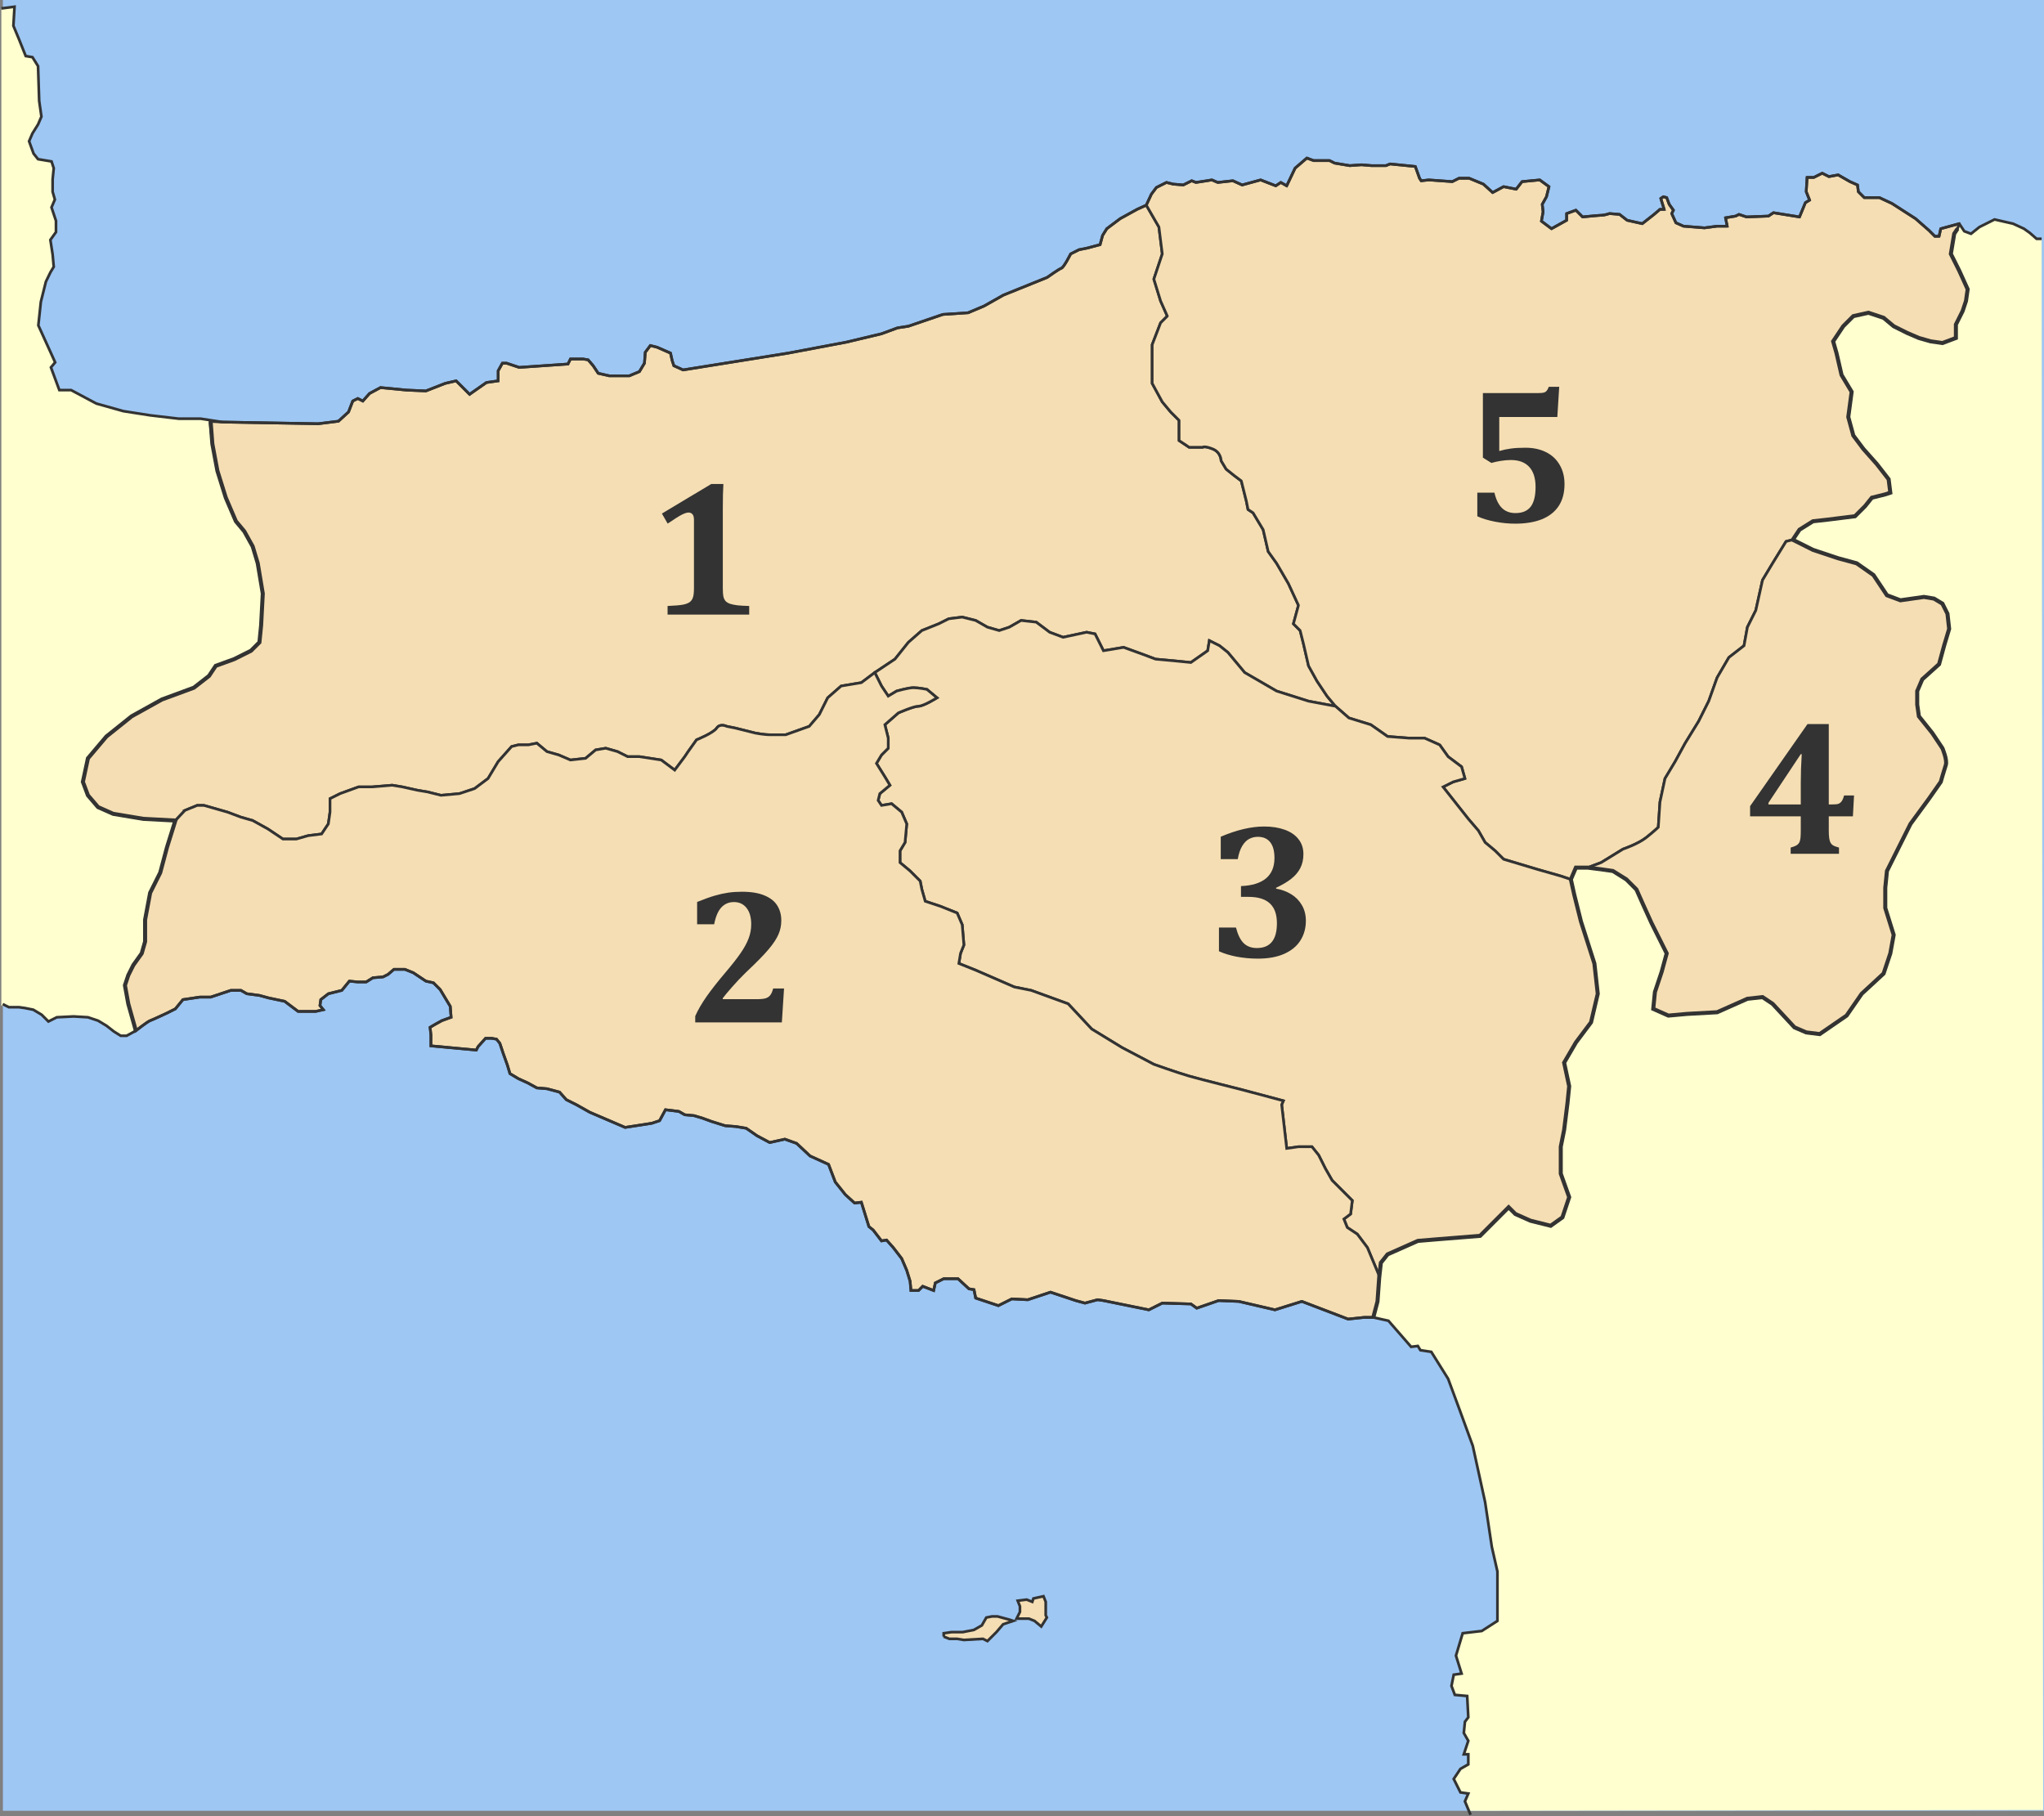 <?xml version="1.0" encoding="UTF-8" standalone="no"?>
<!-- Created with Inkscape (http://www.inkscape.org/) -->

<svg
   xmlns:dc="http://purl.org/dc/elements/1.1/"
   xmlns:cc="http://creativecommons.org/ns#"
   xmlns:rdf="http://www.w3.org/1999/02/22-rdf-syntax-ns#"
   xmlns:svg="http://www.w3.org/2000/svg"
   xmlns="http://www.w3.org/2000/svg"
   xmlns:sodipodi="http://sodipodi.sourceforge.net/DTD/sodipodi-0.dtd"
   xmlns:inkscape="http://www.inkscape.org/namespaces/inkscape"
   version="1.1"
   width="1519.638"
   height="1350.172"
   id="svg2"
   xml:space="preserve"
   inkscape:version="0.47 r22583"
   sodipodi:docname="2010 Dimi Rethymnis numbered.svg"><rect width="100%" height="100%" fill="#808080" stroke="none"/><sodipodi:namedview
     pagecolor="#ffffff"
     bordercolor="#666666"
     borderopacity="1"
     objecttolerance="10"
     gridtolerance="10"
     guidetolerance="10"
     inkscape:pageopacity="0"
     inkscape:pageshadow="2"
     inkscape:window-width="1301"
     inkscape:window-height="755"
     id="namedview27"
     showgrid="false"
     inkscape:zoom="0.98877577"
     inkscape:cx="759.81891"
     inkscape:cy="675.08612"
     inkscape:window-x="0"
     inkscape:window-y="0"
     inkscape:window-maximized="0"
     inkscape:current-layer="svg2" /><defs
     id="defs6"><inkscape:perspective
       sodipodi:type="inkscape:persp3d"
       inkscape:vp_x="0 : 675.08612 : 1"
       inkscape:vp_y="0 : 1000 : 0"
       inkscape:vp_z="1519.6378 : 675.08612 : 1"
       inkscape:persp3d-origin="759.81891 : 450.05741 : 1"
       id="perspective31" /></defs><g
     transform="matrix(1.25,0,0,-1.25,-0.875,1351.885)"
     id="g12"><rect
       width="1213.985"
       height="1076.935"
       x="2.425"
       y="-1081.508"
       transform="scale(1,-1)"
       id="rect3761"
       style="fill:#9ec7f3;fill-opacity:1;stroke:none" /><path
       d="m 9.334,1077.504 c 0,0 -0.667,-11.334 -0.667,-11.334 0,0 3.333,-8 3.333,-8 0,0 4,-10 4,-10 0,0 4,-0.666 4,-0.666 0,0 3.333,-5.333 3.333,-5.333 0,0 0.666,-20.666 0.666,-20.666 0,0 1.333,-9.334 1.333,-9.334 0,0 -2,-4.667 -2,-4.667 0,0 -3.333,-5.333 -3.333,-5.333 0,0 -2,-4.666 -2,-4.666 0,0 2.667,-7.333 2.667,-7.333 0,0 2.667,-3.333 2.667,-3.333 0,0 8,-1.333 8,-1.333 0,0 1.333,-4 1.333,-4 0,0 -0.667,-6.667 -0.667,-6.667 0,0 0,-7.333 0,-7.333 0,0 1.333,-4.667 1.333,-4.667 0,0 -2,-4.667 -2,-4.667 0,0 2.667,-8 2.667,-8 0,0 0,-6.667 0,-6.667 0,0 -3.333,-4.667 -3.333,-4.667 0,0 1.333,-8.666 1.333,-8.666 0,0 0.667,-7.333 0.667,-7.333 0,0 -2,-3.333 -2,-3.333 0,0 -2.667,-5.5 -2.667,-5.5 0,0 -3,-12 -3,-12 0,0 -1.5,-14 -1.5,-14 0,0 10,-22 10,-22 0,0 -2.5,-3 -2.5,-3 0,0 5,-13.5 5,-13.5 0,0 7,0 7,0 0,0 15,-8 15,-8 0,0 16,-4.5 16,-4.5 0,0 16,-2.5 16,-2.5 0,0 17,-2 17,-2 0,0 13,0 13,0 0,0 13,-2 13,-2 0,0 57,-1 57,-1 0,0 12,1.5 12,1.5 0,0 6,5.5 6,5.5 0,0 2.5,6.5 2.5,6.5 0,0 3,1.5 3,1.5 0,0 3,-1.5 3,-1.5 0,0 4,4.5 4,4.5 0,0 6.5,3.5 6.5,3.5 0,0 15.5,-1.5 15.5,-1.5 0,0 11.5,-0.5 11.5,-0.5 0,0 11.5,4.5 11.5,4.5 0,0 6.5,1.5 6.5,1.5 0,0 8,-8 8,-8 0,0 10,7 10,7 0,0 7,1 7,1 0,0 0,6 0,6 0,0 2.5,4.5 2.5,4.5 0,0 2.5,0 2.5,0 0,0 7.5,-2.5 7.5,-2.5 0,0 29,2 29,2 0,0 1.5,3 1.5,3 0,0 7.5,0 7.5,0 0,0 3,-0.5 3,-0.5 0,0 3,-3.5 3,-3.5 0,0 3,-4.5 3,-4.5 0,0 6.5,-1.5 6.5,-1.5 0,0 12,0 12,0 0,0 6,2.5 6,2.5 0,0 3,5 3,5 0,0 0.5,6.5 0.5,6.5 0,0 3,4 3,4 0,0 4,-1 4,-1 0,0 8,-3.5 8,-3.5 0,0 1,-4.5 1,-4.5 0,0 1,-3 1,-3 0,0 5.5,-2.5 5.5,-2.5 0,0 62.5,10 62.5,10 0,0 34.5,6.5 34.5,6.5 0,0 21,5 21,5 0,0 9.5,3.5 9.5,3.5 0,0 6.5,1 6.5,1 0,0 20.5,7 20.5,7 0,0 15,1 15,1 0,0 9.5,4 9.5,4 0,0 11.5,6.5 11.5,6.5 0,0 26,10.5 26,10.5 0,0 7,5 8.5,5.5 1.5,0.5 5.5,8.5 5.5,8.5 0,0 5,2.5 5,2.5 0,0 5,1 5,1 0,0 7.5,2 7.5,2 0,0 1.5,5.5 1.5,5.5 0,0 2.5,4 2.5,4 0,0 8,6 8,6 0,0 10,5.5 10,5.5 0,0 5.5,2.5 5.5,2.5 0,0 3,6.5 3,6.5 0,0 3,4 3,4 0,0 6,3 6,3 0,0 4,-1 4,-1 0,0 6,-0.5 6,-0.5 0,0 5,2.5 5,2.5 0,0 2.5,-1 2.5,-1 0,0 6.5,1 6.5,1 0,0 3,0.5 3,0.5 0,0 3.5,-1.5 3.5,-1.5 0,0 9,1 9,1 0,0 5.5,-2.5 5.5,-2.5 0,0 11,3 11,3 0,0 9,-3.5 9,-3.5 0,0 3,2 3,2 0,0 3.5,-2 3.5,-2 0,0 5,10.5 5,10.5 0,0 7,6 7,6 0,0 4,-1.5 4,-1.5 0,0 9.5,0 9.5,0 0,0 3,-1.5 3,-1.5 0,0 9,-1.5 9,-1.5 0,0 7,0.5 7,0.5 0,0 6,-0.5 6,-0.5 0,0 8.5,0 8.5,0 0,0 2.5,1 2.5,1 0,0 15,-1.5 15,-1.5 0,0 2.5,-7 2.5,-7 0,0 1,-1.5 1,-1.5 0,0 4.5,0.5 4.5,0.5 0,0 14,-1 14,-1 0,0 4,2 4,2 0,0 6,0 6,0 0,0 8.5,-3.5 8.5,-3.5 0,0 5.5,-5 5.5,-5 0,0 6.5,3.5 6.5,3.5 0,0 7.5,-1.5 7.5,-1.5 0,0 3.5,4.5 3.5,4.5 0,0 10.5,1 10.5,1 0,0 5.5,-4 5.5,-4 0,0 -1.5,-6 -1.5,-6 0,0 -2.5,-4.5 -2.5,-4.5 0,0 0.5,-4.5 0.5,-4.5 0,0 -1,-5.5 -1,-5.5 0,0 6,-4.5 6,-4.5 0,0 9,5 9,5 0,0 0,4 0,4 0,0 5.5,2 5.5,2 0,0 4,-4 4,-4 0,0 10,1 11.5,1 1.5,0 4.5,1 4.5,1 0,0 6,-0.5 6,-0.5 0,0 4.5,-3.5 4.5,-3.5 0,0 9,-2 9,-2 0,0 7,5.5 7,5.5 0,0 3.5,3 3.5,3 0,0 2.5,0 2.5,0 0,0 -2,6.5 -2,6.5 0,0 1.5,1 1.5,1 0,0 2,-0.5 2,-0.5 0,0 1.5,-4 1.5,-4 0,0 2.5,-3.5 2.5,-3.5 0,0 -1,-2 -1,-2 0,0 2.5,-5.5 2.5,-5.5 0,0 4.5,-2 4.5,-2 0,0 12.5,-1 12.5,-1 0,0 7.5,1 7.5,1 0,0 6,0 6,0 0,0 -1,5 -1,5 0,0 6,1 6,1 0,0 2,1 2,1 0,0 4.5,-1.5 4.5,-1.5 0,0 13,0.5 13,0.5 0,0 3,2 3,2 0,0 15.5,-2.5 15.5,-2.5 0,0 3.5,8.5 3.5,8.5 0,0 2.5,1.5 2.5,1.5 0,0 -2,5 -2,5 0,0 0.5,8.5 0.5,8.5 0,0 4,0 4,0 0,0 5,2.5 5,2.5 0,0 4,-2 4,-2 0,0 5.5,1 5.5,1 0,0 7,-4 7,-4 0,0 4.5,-2 4.5,-2 0,0 0.5,-4 0.5,-4 0,0 3.5,-3.5 3.5,-3.5 0,0 9,0 9,0 0,0 7.5,-3.5 7.5,-3.5 0,0 14,-9 14,-9 0,0 8,-7 8,-7 0,0 3.5,-3.5 3.5,-3.5 0,0 2.5,0 2.5,0 0,0 1,4.5 1,4.5 0,0 11,3 11,3 0,0 3,-4.5 3,-4.5 0,0 4,-1.5 4,-1.5 0,0 5,4 5,4 0,0 9,4.5 9,4.5 0,0 11,-2.5 11,-2.5 0,0 6.5,-3 6.5,-3 0,0 3.5,-2.5 3.5,-2.5 0,0 4,-3.5 4,-3.5 0,0 3,0 3,0 0,0 0.907,-934.433 0.907,-934.433 0,0 -341.382,-0.476 -341.382,-0.476 0,0 -2.525,5.575 -2.525,5.575 0,0 2,4.668 2,4.668 0,0 -4.667,0.665 -4.667,0.665 0,0 -4,8 -4,8 0,0 4,6 4,6 0,0 4.667,2.667 4.667,2.667 0,0 0,6.001 0,6.001 0,0 -2.667,-9.8e-4 -2.667,-9.8e-4 0,0 2.667,8.001 2.667,8.001 0,0 -2.667,4.666 -2.667,4.666 0,0 0.667,6.666 0.667,6.666 0,0 2,2.667 2,2.667 0,0 -0.667,12.667 -0.667,12.667 0,0 -7.333,0.666 -7.333,0.666 0,0 -2,5.334 -2,5.334 0,0 1.333,6.666 1.333,6.666 0,0 4.667,0.667 4.667,0.667 0,0 -3.333,10.667 -3.333,10.667 0,0 4,13.333 4,13.333 0,0 11.333,1.333 11.333,1.333 0,0 9.333,6 9.333,6 0,0 0,10.667 0,10.667 0,0 0,18.667 0,18.667 0,0 -3.333,14.666 -3.333,14.666 0,0 -4,26.667 -4,26.667 0,0 -7.333,33.444 -7.333,33.444 0,0 -8,21.889 -8,21.889 0,0 -6.667,18 -6.667,18 0,0 -10,16 -10,16 0,0 -6.5,1.001 -6.5,1.001 0,0 -1.5,2.5 -1.5,2.5 0,0 -4,-0.5 -4,-0.5 0,0 -13.5,15.5 -13.5,15.5 0,0 -9,2 -9,2 0,0 -5.5,0 -5.5,0 0,0 -9.5,-1 -9.5,-1 0,0 -27.5,10.5 -27.5,10.5 0,0 -16,-5 -16,-5 0,0 -21.5,5 -21.5,5 0,0 -12,0.5 -12,0.5 0,0 -13,-4.5 -13,-4.5 0,0 -3.5,2.5 -3.5,2.5 0,0 -17,0.5 -17,0.5 0,0 -8,-4 -8,-4 0,0 -27,5.5 -27,5.5 0,0 -3.5,0.5 -3.5,0.5 0,0 -7.5,-2 -7.5,-2 0,0 -5.5,1.5 -5.5,1.5 0,0 -15,5 -15,5 0,0 -13.5,-4.5 -13.5,-4.5 0,0 -9.5,0.5 -9.5,0.5 0,0 -8,-4 -8,-4 0,0 -13.5,4.5 -13.5,4.5 0,0 -1,5 -1,5 0,0 -3,0.5 -3,0.5 0,0 -6.5,6 -6.5,6 0,0 -8.5,0 -8.5,0 0,0 -5,-2.5 -5,-2.5 0,0 -1,-4.5 -1,-4.5 0,0 -6.5,2.5 -6.5,2.5 0,0 -2.5,-2.5 -2.5,-2.5 0,0 -4.5,0 -4.5,0 0,0 -0.5,5.5 -0.5,5.5 0,0 -2,6.5 -2,6.5 0,0 -3,7 -3,7 0,0 -5,6.5 -5,6.5 0,0 -4,4.5 -4,4.5 0,0 -3,-0.5 -3,-0.5 0,0 -5,6.5 -5,6.5 0,0 -2.5,2 -2.5,2 0,0 -4.5,14.5 -4.5,14.5 0,0 -4,-0.5 -4,-0.5 0,0 -5.5,5 -5.5,5 0,0 -6,7.5 -6,7.5 0,0 -4,10.5 -4,10.5 0,0 -11,5 -11,5 0,0 -8,7.5 -8,7.5 0,0 -7,2.5 -7,2.5 0,0 -9,-2 -9,-2 0,0 -7.5,4 -7.5,4 0,0 -6.5,4.5 -6.5,4.5 0,0 -6,1 -6,1 0,0 -6.5,0.5 -6.5,0.5 0,0 -8,2.5 -8,2.5 0,0 -5.5,2 -5.5,2 0,0 -5,1.5 -5,1.5 0,0 -5.5,0.5 -5.5,0.5 0,0 -3.5,2 -3.5,2 0,0 -8,1 -8,1 0,0 -3.5,-6.5 -3.5,-6.5 0,0 -4.5,-1.5 -4.5,-1.5 0,0 -3,-0.5 -3,-0.5 0,0 -13,-2 -13,-2 0,0 -21,9 -21,9 0,0 -8,4.5 -8,4.5 0,0 -6,3 -6,3 0,0 -4,4.5 -4,4.5 0,0 -7.5,2 -7.5,2 0,0 -6,0.5 -6,0.5 0,0 -5.5,3 -5.5,3 0,0 -5.5,2.5 -5.5,2.5 0,0 -5,3 -5,3 0,0 -1.5,5 -1.5,5 0,0 -2.5,7 -2.5,7 0,0 -2,6 -2,6 0,0 -2,2.5 -2,2.5 0,0 -3,0.5 -3,0.5 0,0 -3.5,0 -3.5,0 0,0 -4.5,-5 -4.5,-5 0,0 -1,-2 -1,-2 0,0 -27,2.5 -27,2.5 0,0 0,6.5 0,6.5 0,0 -0.5,4.5 -0.5,4.5 0,0 2.5,1.5 2.5,1.5 0,0 4.5,2.5 4.5,2.5 0,0 5.5,2 5.5,2 0,0 -0.5,6.5 -0.5,6.5 0,0 -6,10 -6,10 0,0 -4,4 -4,4 0,0 -4.5,1 -4.5,1 0,0 -3,2 -3,2 0,0 -4.5,3 -4.5,3 0,0 -5,2 -5,2 0,0 -6.5,0 -6.5,0 0,0 -3.5,-3 -3.5,-3 0,0 -3,-1.5 -3,-1.5 0,0 -6,-0.5 -6,-0.5 0,0 -4,-2.5 -4,-2.5 0,0 -5,0 -5,0 0,0 -5,0.5 -5,0.5 0,0 -4.5,-5.5 -4.5,-5.5 0,0 -8,-2 -8,-2 0,0 -4.5,-3.5 -4.5,-3.5 0,0 -0.5,-3.5 -0.5,-3.5 0,0 2,-2.5 2,-2.5 0,0 -4.5,-1 -4.5,-1 0,0 -10.5,0 -10.5,0 0,0 -8,6 -8,6 0,0 -9.5,2 -9.5,2 0,0 -5.5,1.5 -5.5,1.5 0,0 -7.5,1 -7.5,1 0,0 -3.5,2 -3.5,2 0,0 -6,0 -6,0 0,0 -12,-4 -12,-4 0,0 -6.5,0 -6.5,0 0,0 -10,-1.5 -10,-1.5 0,0 -4.5,-5.5 -4.5,-5.5 0,0 -5,-2.5 -5,-2.5 0,0 -8.5,-4 -10,-4.5 -1.5,-0.5 -8.5,-6 -8.5,-6 0,0 -5.5,-3 -5.5,-3 0,0 -3.5,0 -3.5,0 0,0 -4,2.5 -4,2.5 0,0 -4.5,3.5 -4.5,3.5 0,0 -5,3 -5,3 0,0 -6,2 -6,2 0,0 -8.5,0.5 -8.5,0.5 0,0 -10,-0.5 -10,-0.5 0,0 -5,-2.5 -5,-2.5 0,0 -4,4 -4,4 0,0 -5,3 -5,3 0,0 -5,1 -5,1 0,0 -3.5,0.5 -3.5,0.5 0,0 -6,0 -6,0 0,0 -4.5,1 -4.5,1 0,0 0,593 0,593 0,0 7.833,1 7.833,1 z"
       id="path16"
       style="fill:#ffffd0;fill-opacity:1;stroke:none" /><path
       d="m 110.667,599.504 c 0,0 -5.667,-6 -5.667,-6 0,0 -19,1 -19,1 0,0 -18,3 -18,3 0,0 -9,4 -9,4 0,0 -6,7 -6,7 0,0 -3,8 -3,8 0,0 3,14 3,14 0,0 11,13 11,13 0,0 15,12 15,12 0,0 18,10 18,10 0,0 19,7 19,7 0,0 9,7 9,7 0,0 4,6 4,6 0,0 11,4 11,4 0,0 10,5 10,5 0,0 5,5 5,5 0,0 1,10 1,10 0,0 1,19 1,19 0,0 -3,18 -3,18 0,0 -3,10 -3,10 0,0 -5,9 -5,9 0,0 -5,6 -5,6 0,0 -6,14 -6,14 0,0 -5,16 -5,16 0,0 -3,16 -3,16 0,0 0,0 0,0 0,0 -1.404,13.404 -1.404,13.404 0,0 7.404,-0.404 7.404,-0.404 0,0 57,-1 57,-1 0,0 12,1.5 12,1.5 0,0 6,5.5 6,5.5 0,0 2.5,6.5 2.5,6.5 0,0 3,1.5 3,1.5 0,0 3,-1.5 3,-1.5 0,0 4,4.5 4,4.5 0,0 6.5,3.5 6.5,3.5 0,0 15.5,-1.5 15.5,-1.5 0,0 11.5,-0.5 11.5,-0.5 0,0 11.5,4.5 11.5,4.5 0,0 6.5,1.5 6.5,1.5 0,0 8,-8 8,-8 0,0 10,7 10,7 0,0 7,1 7,1 0,0 0,6 0,6 0,0 2.5,4.5 2.5,4.5 0,0 2.5,0 2.5,0 0,0 7.5,-2.5 7.5,-2.5 0,0 29,2 29,2 0,0 1.5,3 1.5,3 0,0 7.5,0 7.5,0 0,0 3,-0.5 3,-0.5 0,0 3,-3.5 3,-3.5 0,0 3,-4.5 3,-4.5 0,0 6.5,-1.5 6.5,-1.5 0,0 12,0 12,0 0,0 6,2.5 6,2.5 0,0 3,5 3,5 0,0 0.5,6.5 0.5,6.5 0,0 3,4 3,4 0,0 4,-1 4,-1 0,0 8,-3.5 8,-3.5 0,0 1,-4.5 1,-4.5 0,0 1,-3 1,-3 0,0 5.5,-2.5 5.5,-2.5 0,0 62.5,10 62.5,10 0,0 34.5,6.5 34.5,6.5 0,0 21,5 21,5 0,0 9.5,3.5 9.5,3.5 0,0 6.5,1 6.5,1 0,0 20.5,7 20.5,7 0,0 15,1 15,1 0,0 9.5,4 9.5,4 0,0 11.5,6.5 11.5,6.5 0,0 26,10.5 26,10.5 0,0 7,5 8.5,5.5 1.5,0.5 5.5,8.5 5.5,8.5 0,0 5,2.5 5,2.5 0,0 5,1 5,1 0,0 7.5,2 7.5,2 0,0 1.5,5.5 1.5,5.5 0,0 2.5,4 2.5,4 0,0 8,6 8,6 0,0 10,5.5 10,5.5 0,0 5.5,2.5 5.5,2.5 0,0 7.5,-13 7.5,-13 0,0 2,-16 2,-16 0,0 -3,-9 -3,-9 0,0 -2,-6 -2,-6 0,0 4,-13 4,-13 0,0 4,-9 4,-9 0,0 -4,-4 -4,-4 0,0 -5,-13 -5,-13 0,0 0,-10 0,-10 0,0 0,-13 0,-13 0,0 6,-11 6,-11 0,0 5,-6 5,-6 0,0 5,-5 5,-5 0,0 0,-5 0,-5 0,0 0,-7 0,-7 0,0 6,-4 6,-4 0,0 8,0 8,0 0,0 1,1 6,-1 5,-2 5,-7 5,-7 0,0 3,-5 3,-5 0,0 5,-4 5,-4 0,0 4,-3 4,-3 0,0 3,-12 3,-12 0,0 1,-5 1,-5 0,0 3,-2 3,-2 0,0 6,-10 6,-10 0,0 3,-13 3,-13 0,0 5,-7 5,-7 0,0 7,-12 7,-12 0,0 6,-13 6,-13 0,0 -3,-11 -3,-11 0,0 4,-4 4,-4 0,0 2,-8 2,-8 0,0 3,-13 3,-13 0,0 5,-9 5,-9 0,0 6,-9 6,-9 0,0 5,-6 5,-6 0,0 -16,3 -16,3 0,0 -19,6 -19,6 0,0 -19,11 -19,11 0,0 -10,12 -10,12 0,0 -5,4 -5,4 0,0 -6,3 -6,3 0,0 -1,-6 -1,-6 0,0 -10,-7 -10,-7 0,0 -10,1 -10,1 0,0 -11,1 -11,1 0,0 -8,3 -8,3 0,0 -11,4 -11,4 0,0 -12,-2 -12,-2 0,0 -5,10 -5,10 0,0 -5,1 -5,1 0,0 -14,-3 -14,-3 0,0 -8,3 -8,3 0,0 -8,6 -8,6 0,0 -9,1 -9,1 0,0 -7,-4 -7,-4 0,0 -6,-2 -6,-2 0,0 -7,2 -7,2 0,0 -7,4 -7,4 0,0 -8,2 -8,2 0,0 -8,-1 -8,-1 0,0 -6,-3 -6,-3 0,0 -10,-4 -10,-4 0,0 -8,-7 -8,-7 0,0 -8,-10 -8,-10 0,0 -6,-4 -6,-4 0,0 -6,-4 -6,-4 0,0 -8,-6 -8,-6 0,0 -12,-2 -12,-2 0,0 -8,-7 -8,-7 0,0 -5,-10 -5,-10 0,0 -6,-7 -6,-7 0,0 -14,-5 -14,-5 0,0 -5,0 -9,0 -4,0 -9,1 -9,1 0,0 -12,3 -12,3 0,0 -5,1 -5,1 0,0 -4,2 -6,-1 -2,-3 -12,-7 -12,-7 0,0 -5,-7 -5,-7 0,0 -2,-3 -2,-3 0,0 -6,-8 -6,-8 0,0 -8,6 -8,6 0,0 -13,2 -13,2 0,0 -7,0 -7,0 0,0 -6,3 -6,3 0,0 -7,2 -7,2 0,0 -6,-1 -6,-1 0,0 -6,-5 -6,-5 0,0 -9,-1 -9,-1 0,0 -7,3 -7,3 0,0 -7,2 -7,2 0,0 -6,5 -6,5 0,0 -5,-1 -5,-1 0,0 -6,0 -6,0 0,0 -4,-1 -4,-1 0,0 -8,-9 -8,-9 0,0 -6,-10 -6,-10 0,0 -8,-6 -8,-6 0,0 -9,-3 -9,-3 0,0 -11,-1 -11,-1 0,0 -8,2 -8,2 0,0 -6,1 -6,1 0,0 -9,2 -9,2 0,0 -6,1 -6,1 0,0 -12,-1 -12,-1 0,0 -8,0 -8,0 0,0 -11,-4 -11,-4 0,0 -6,-3 -6,-3 0,0 0,-8 0,-8 0,0 -1,-7 -1,-7 0,0 -4,-6 -4,-6 0,0 -8,-1 -8,-1 0,0 -7,-2 -7,-2 0,0 -8,0 -8,0 0,0 -9,6 -9,6 0,0 -9,5 -9,5 0,0 -7,2 -7,2 0,0 -8,3 -8,3 0,0 -14,4 -14,4 0,0 -4,0 -4,0 0,0 -7.333,-3 -7.333,-3 z"
       id="path3728"
       style="fill:#f5deb3;fill-opacity:1;stroke:#333333;stroke-width:1.6;stroke-linecap:butt;stroke-linejoin:miter;stroke-miterlimit:4;stroke-opacity:1;stroke-dasharray:none" /><path
       d="m 1166,948.504 c 0,0 -1,-3 -1,-3 0,0 -2,-3 -2,-3 0,0 -2,-12 -2,-12 0,0 5,-10 5,-10 0,0 5,-11 5,-11 0,0 -1,-7 -1,-7 0,0 -2,-6 -2,-6 0,0 -4,-8 -4,-8 0,0 0,-8 0,-8 0,0 -8,-3 -8,-3 0,0 -7,1 -7,1 0,0 -7,2 -7,2 0,0 -7,3 -7,3 0,0 -8,4 -8,4 0,0 -6,5 -6,5 0,0 -9,3 -9,3 0,0 -9,-2 -9,-2 0,0 -6,-6 -6,-6 0,0 -6,-9 -6,-9 0,0 2,-7 2,-7 0,0 3,-13 3,-13 0,0 6,-10 6,-10 0,0 -2,-15 -2,-15 0,0 3,-11 3,-11 0,0 6,-8 6,-8 0,0 8,-9 8,-9 0,0 7,-9 7,-9 0,0 1,-8 1,-8 0,0 -3,-1 -3,-1 0,0 -8,-2 -8,-2 0,0 -4,-5 -4,-5 0,0 -6,-6 -6,-6 0,0 -8,-1 -8,-1 0,0 -8,-1 -8,-1 0,0 -9,-1 -9,-1 0,0 -8,-5 -8,-5 0,0 -4,-6 -4,-6 0,0 -4,-1 -4,-1 0,0 -8,-13 -8,-13 0,0 -6,-10 -6,-10 0,0 -2,-9 -2,-9 0,0 -2,-9 -2,-9 0,0 -5,-10 -5,-10 0,0 -2,-11 -2,-11 0,0 -9,-7 -9,-7 0,0 -7,-12 -7,-12 0,0 -5,-14 -5,-14 0,0 -6,-12 -6,-12 0,0 -8,-13 -8,-13 0,0 -6,-11 -6,-11 0,0 -6,-10 -6,-10 0,0 -3,-14 -3,-14 0,0 -1,-15 -1,-15 0,0 -2,-2 -7,-6 -5,-4 -14,-7 -14,-7 0,0 -13,-8 -13,-8 0,0 -8,-3 -8,-3 0,0 -7,0 -7,0 0,0 -3,-7 -3,-7 0,0 -6,2 -6,2 0,0 -14,4 -14,4 0,0 -10,3 -10,3 0,0 -10,3 -10,3 0,0 -5,5 -5,5 0,0 -6,5 -6,5 0,0 -4,7 -4,7 0,0 -6,7 -6,7 0,0 -15,19 -15,19 0,0 6,3 6,3 0,0 7,2 7,2 0,0 -2,7 -2,7 0,0 -8,6 -8,6 0,0 -5,7 -5,7 0,0 -9,4 -9,4 0,0 -9,0 -9,0 0,0 -13,1 -13,1 0,0 -10,7 -10,7 0,0 -13,4 -13,4 0,0 -8,7 -8,7 0,0 -5,6 -5,6 0,0 -6,9 -6,9 0,0 -5,9 -5,9 0,0 -3,13 -3,13 0,0 -2,8 -2,8 0,0 -4,4 -4,4 0,0 3,11 3,11 0,0 -6,13 -6,13 0,0 -7,12 -7,12 0,0 -5,7 -5,7 0,0 -3,13 -3,13 0,0 -6,10 -6,10 0,0 -3,2 -3,2 0,0 -1,5 -1,5 0,0 -3,12 -3,12 0,0 -4,3 -4,3 0,0 -5,4 -5,4 0,0 -3,5 -3,5 0,0 0,5 -5,7 -5,2 -6,1 -6,1 0,0 -8,0 -8,0 0,0 -6,4 -6,4 0,0 0,7 0,7 0,0 0,5 0,5 0,0 -5,5 -5,5 0,0 -5,6 -5,6 0,0 -6,11 -6,11 0,0 0,13 0,13 0,0 0,10 0,10 0,0 5,13 5,13 0,0 4,4 4,4 0,0 -4,9 -4,9 0,0 -4,13 -4,13 0,0 2,6 2,6 0,0 3,9 3,9 0,0 -2,16 -2,16 0,0 -7.5,13 -7.5,13 0,0 3,6.5 3,6.5 0,0 3,4 3,4 0,0 6,3 6,3 0,0 4,-1 4,-1 0,0 6,-0.5 6,-0.5 0,0 5,2.5 5,2.5 0,0 2.5,-1 2.5,-1 0,0 6.5,1 6.5,1 0,0 3,0.5 3,0.5 0,0 3.5,-1.5 3.5,-1.5 0,0 9,1 9,1 0,0 5.5,-2.5 5.5,-2.5 0,0 11,3 11,3 0,0 9,-3.5 9,-3.5 0,0 3,2 3,2 0,0 3.5,-2 3.5,-2 0,0 5,10.5 5,10.5 0,0 7,6 7,6 0,0 4,-1.5 4,-1.5 0,0 9.5,0 9.5,0 0,0 3,-1.5 3,-1.5 0,0 9,-1.5 9,-1.5 0,0 7,0.5 7,0.5 0,0 6,-0.5 6,-0.5 0,0 8.5,0 8.5,0 0,0 2.5,1 2.5,1 0,0 15,-1.5 15,-1.5 0,0 2.5,-7 2.5,-7 0,0 1,-1.5 1,-1.5 0,0 4.5,0.5 4.5,0.5 0,0 14,-1 14,-1 0,0 4,2 4,2 0,0 6,0 6,0 0,0 8.5,-3.5 8.5,-3.5 0,0 5.5,-5 5.5,-5 0,0 6.5,3.5 6.5,3.5 0,0 7.5,-1.5 7.5,-1.5 0,0 3.5,4.5 3.5,4.5 0,0 10.5,1 10.5,1 0,0 5.5,-4 5.5,-4 0,0 -1.5,-6 -1.5,-6 0,0 -2.5,-4.5 -2.5,-4.5 0,0 0.5,-4.5 0.5,-4.5 0,0 -1,-5.5 -1,-5.5 0,0 6,-4.5 6,-4.5 0,0 9,5 9,5 0,0 0,4 0,4 0,0 5.5,2 5.5,2 0,0 4,-4 4,-4 0,0 10,1 11.5,1 1.5,0 4.5,1 4.5,1 0,0 6,-0.5 6,-0.5 0,0 4.5,-3.5 4.5,-3.5 0,0 9,-2 9,-2 0,0 7,5.5 7,5.5 0,0 3.5,3 3.5,3 0,0 2.5,0 2.5,0 0,0 -2,6.5 -2,6.5 0,0 1.5,1 1.5,1 0,0 2,-0.5 2,-0.5 0,0 1.5,-4 1.5,-4 0,0 2.5,-3.5 2.5,-3.5 0,0 -1,-2 -1,-2 0,0 2.5,-5.5 2.5,-5.5 0,0 4.5,-2 4.5,-2 0,0 12.5,-1 12.5,-1 0,0 7.5,1 7.5,1 0,0 6,0 6,0 0,0 -1,5 -1,5 0,0 6,1 6,1 0,0 2,1 2,1 0,0 4.5,-1.5 4.5,-1.5 0,0 13,0.5 13,0.5 0,0 3,2 3,2 0,0 15.5,-2.5 15.5,-2.5 0,0 3.5,8.5 3.5,8.5 0,0 2.5,1.5 2.5,1.5 0,0 -2,5 -2,5 0,0 0.5,8.5 0.5,8.5 0,0 4,0 4,0 0,0 5,2.5 5,2.5 0,0 4,-2 4,-2 0,0 5.5,1 5.5,1 0,0 7,-4 7,-4 0,0 4.5,-2 4.5,-2 0,0 0.5,-4 0.5,-4 0,0 3.5,-3.5 3.5,-3.5 0,0 9,0 9,0 0,0 7.5,-3.5 7.5,-3.5 0,0 14,-9 14,-9 0,0 8,-7 8,-7 0,0 3.5,-3.5 3.5,-3.5 0,0 2.5,0 2.5,0 0,0 1,4.5 1,4.5 0,0 11,3 11,3 z"
       id="path3723"
       style="fill:#f5deb3;fill-opacity:1;stroke:#333333;stroke-width:1.6;stroke-linecap:butt;stroke-linejoin:round;stroke-miterlimit:4;stroke-opacity:1;stroke-dasharray:none" /><path
       d="m 857,638.504 c 0,0 -9,4 -9,4 0,0 -9,0 -9,0 0,0 -13,1 -13,1 0,0 -10,7 -10,7 0,0 -13,4 -13,4 0,0 -8,7 -8,7 0,0 -16,3 -16,3 0,0 -19,6 -19,6 0,0 -19,11 -19,11 0,0 -10,12 -10,12 0,0 -5,4 -5,4 0,0 -6,3 -6,3 0,0 -1,-6 -1,-6 0,0 -10,-7 -10,-7 0,0 -10,1 -10,1 0,0 -11,1 -11,1 0,0 -8,3 -8,3 0,0 -11,4 -11,4 0,0 -12,-2 -12,-2 0,0 -5,10 -5,10 0,0 -5,1 -5,1 0,0 -14,-3 -14,-3 0,0 -8,3 -8,3 0,0 -8,6 -8,6 0,0 -9,1 -9,1 0,0 -7,-4 -7,-4 0,0 -6,-2 -6,-2 0,0 -7,2 -7,2 0,0 -7,4 -7,4 0,0 -8,2 -8,2 0,0 -8,-1 -8,-1 0,0 -6,-3 -6,-3 0,0 -10,-4 -10,-4 0,0 -8,-7 -8,-7 0,0 -8,-10 -8,-10 0,0 -6,-4 -6,-4 0,0 -6,-4 -6,-4 0,0 4,-8 4,-8 0,0 4,-6 4,-6 0,0 5,3 5,3 0,0 7,2 10,2 3,0 8,-1 8,-1 0,0 6,-5 6,-5 0,0 -8,-5 -11,-5 -3,0 -12,-4 -12,-4 0,0 -8,-7 -8,-7 0,0 2,-8 2,-8 0,0 0,-6 0,-6 0,0 -4,-4 -4,-4 0,0 -3,-5 -3,-5 0,0 5,-8 5,-8 0,0 3,-5 3,-5 0,0 -6,-5 -6,-5 0,0 -1,-4 -1,-4 0,0 2,-3 2,-3 0,0 6,1 6,1 0,0 6,-5 6,-5 0,0 3,-7 3,-7 0,0 -1,-11 -1,-11 0,0 -3,-5 -3,-5 0,0 0,-7 0,-7 0,0 6,-5 6,-5 0,0 6,-6 6,-6 0,0 1,-5 1,-5 0,0 2,-7 2,-7 0,0 9,-3 9,-3 0,0 10,-4 10,-4 0,0 3,-7 3,-7 0,0 1,-12 1,-12 0,0 -2,-5 -2,-5 0,0 -1,-6 -1,-6 0,0 10,-4 10,-4 0,0 23,-10 23,-10 0,0 10,-2 10,-2 0,0 22,-8 22,-8 0,0 14,-15 14,-15 0,0 18,-11 18,-11 0,0 19,-10 19,-10 0,0 14,-5 21,-7 7,-2 31,-8 31,-8 0,0 25.001,-6.667 25.001,-6.667 0,0 -1.001,-2.333 -1.001,-2.333 0,0 3,-26 3,-26 0,0 7,1 7,1 0,0 8,0 8,0 0,0 4,-5 4,-5 0,0 4,-8 4,-8 0,0 4,-7 4,-7 0,0 6,-6 6,-6 0,0 6,-6 6,-6 0,0 -1,-8 -1,-8 0,0 -4,-3 -4,-3 0,0 2,-5 2,-5 0,0 6,-4 6,-4 0,0 6,-8 6,-8 0,0 6.667,-16 6.667,-16 0,0 1.333,7 1.333,7 0,0 4,5 4,5 0,0 18,8 18,8 0,0 12,1 12,1 0,0 25,2 25,2 0,0 10,10 10,10 0,0 7,7 7,7 0,0 4,-4 4,-4 0,0 9,-4 9,-4 0,0 12,-3 12,-3 0,0 7,5 7,5 0,0 4,12 4,12 0,0 -5,14 -5,14 0,0 0,16 0,16 0,0 2,10 2,10 0,0 2,16 2,16 0,0 1,10 1,10 0,0 -3,14 -3,14 0,0 7,12 7,12 0,0 9,12 9,12 0,0 4,17 4,17 0,0 -2,18 -2,18 0,0 -8,25 -8,25 0,0 -4,16 -4,16 0,0 -2,9 -2,9 0,0 -6,2 -6,2 0,0 -14,4 -14,4 0,0 -10,3 -10,3 0,0 -10,3 -10,3 0,0 -5,5 -5,5 0,0 -6,5 -6,5 0,0 -4,7 -4,7 0,0 -6,7 -6,7 0,0 -15,19 -15,19 0,0 6,3 6,3 0,0 7,2 7,2 0,0 -2,7 -2,7 0,0 -8,6 -8,6 0,0 -5,7 -5,7"
       id="path2903"
       style="fill:#f5deb3;fill-opacity:1;stroke:#333333;stroke-width:1.6;stroke-linecap:butt;stroke-linejoin:miter;stroke-miterlimit:4;stroke-opacity:1;stroke-dasharray:none" /><path
       d="m 945,565.504 c 0,0 8,-1 8,-1 0,0 7,-1 7,-1 0,0 8,-5 8,-5 0,0 6,-6 6,-6 0,0 4,-9 4,-9 0,0 5,-11 5,-11 0,0 5,-10 5,-10 0,0 4,-8 4,-8 0,0 -3,-11 -3,-11 0,0 -4,-12 -4,-12 0,0 -1,-10 -1,-10 0,0 9,-4 9,-4 0,0 11,1 11,1 0,0 18,1 18,1 0,0 9,4 9,4 0,0 9,4 9,4 0,0 9,1 9,1 0,0 6,-4 6,-4 0,0 13,-14 13,-14 0,0 7,-3 7,-3 0,0 8,-1 8,-1 0,0 16,11 16,11 0,0 9,13 9,13 0,0 13,12 13,12 0,0 4,12 4,12 0,0 2,11 2,11 0,0 -5,16 -5,16 0,0 0,12 0,12 0,0 1,10 1,10 0,0 14,28 14,28 0,0 11,15 11,15 0,0 7,10 7,10 0,0 2,7 3,10 1,3 -2,10 -2,10 0,0 -6,9 -6,9 0,0 -8,10 -8,10 0,0 -1,7 -1,7 0,0 0,8 0,8 0,0 3,7 3,7 0,0 10,9 10,9 0,0 3,11 3,11 0,0 3,10 3,10 0,0 -1,9 -1,9 0,0 -3,6 -3,6 0,0 -5,3 -5,3 0,0 -6,1 -6,1 0,0 -7,-1 -7,-1 0,0 -7,-1 -7,-1 0,0 -8,3 -8,3 0,0 -8,12 -8,12 0,0 -10,7 -10,7 0,0 -11,3 -11,3 0,0 -15,5 -15,5 0,0 -12,6 -12,6 0,0 -4,-1 -4,-1 0,0 -8,-13 -8,-13 0,0 -6,-10 -6,-10 0,0 -2,-9 -2,-9 0,0 -2,-9 -2,-9 0,0 -5,-10 -5,-10 0,0 -2,-11 -2,-11 0,0 -9,-7 -9,-7 0,0 -7,-12 -7,-12 0,0 -5,-14 -5,-14 0,0 -6,-12 -6,-12 0,0 -8,-13 -8,-13 0,0 -6,-11 -6,-11 0,0 -6,-10 -6,-10 0,0 -3,-14 -3,-14 0,0 -1,-15 -1,-15 0,0 -2,-2 -7,-6 -5,-4 -14,-7 -14,-7 0,0 -13,-8 -13,-8 0,0 -8,-3 -8,-3 z"
       id="path2905"
       style="fill:#f5deb3;fill-opacity:1;stroke:#333333;stroke-width:1.6;stroke-linecap:butt;stroke-linejoin:miter;stroke-miterlimit:4;stroke-opacity:1;stroke-dasharray:none" /><path
       d="m 605.333,118.837 c 0,0 2,4 2,4 0,0 0,3.333 0,3.333 0,0 -1.333,3.333 -1.333,3.333 0,0 5.333,0.667 5.333,0.667 0,0 3.334,-1.333 3.334,-1.333 0,0 0.666,2 0.666,2 0,0 6,1.333 6,1.333 0,0 1.334,-3.333 1.334,-3.333 0,0 0,-8 0,-8 0,0 0.666,-1.334 0.666,-1.334 0,0 -3.333,-5.333 -3.333,-5.333 0,0 -4,3.333 -4,3.333 0,0 -3.333,1.334 -3.333,1.334 0,0 -3.334,0 -3.334,0 0,0 -4,0 -4,0 z M 562,108.17 c 0,0 3.333,-1.333 3.333,-1.333 0,0 4.667,0 4.667,0 0,0 4,-0.667 4,-0.667 0,0 11.334,0.667 11.334,0.667 0,0 2.667,-1.334 2.667,-1.334 0,0 2.667,2.667 2.667,2.667 0,0 2.667,2.667 2.667,2.667 0,0 2.446,2.853 2.446,2.853 0,0 1.554,1.813 1.554,1.813 0,0 6,2 6,2 0,0 -2,0.667 -2,0.667 0,0 -7.333,2 -7.333,2 0,0 -3.333,0 -3.333,0 0,0 -3.333,-0.667 -3.333,-0.667 0,0 -2.667,-4.666 -2.667,-4.666 0,0 -4.667,-2.667 -4.667,-2.667 0,0 -6.667,-1.333 -6.667,-1.333 0,0 -6.667,0 -6.667,0 0,0 -4.667,-0.667 -4.667,-0.667 0,0 0,-2 0,-2 z M 110.667,599.504 c 0,0 -5.667,-6 -5.667,-6 0,0 -5,-16 -5,-16 0,0 -4,-15 -4,-15 0,0 -6,-12 -6,-12 0,0 -3,-16 -3,-16 0,0 0,-13 0,-13 0,0 -2,-7 -2,-7 0,0 -5,-7 -5,-7 0,0 -3,-6 -3,-6 0,0 -2,-6 -2,-6 0,0 2,-11 2,-11 0,0 4.5,-16 4.5,-16 0,0 7,5.5 8.5,6 1.5,0.5 10,4.5 10,4.5 0,0 5,2.5 5,2.5 0,0 4.5,5.5 4.5,5.5 0,0 10,1.5 10,1.5 0,0 6.5,0 6.5,0 0,0 12,4 12,4 0,0 6,0 6,0 0,0 3.5,-2 3.5,-2 0,0 7.5,-1 7.5,-1 0,0 5.5,-1.5 5.5,-1.5 0,0 9.5,-2 9.5,-2 0,0 8,-6 8,-6 0,0 10.5,0 10.5,0 0,0 4.5,1 4.5,1 0,0 -2,2.5 -2,2.5 0,0 0.5,3.5 0.5,3.5 0,0 4.5,3.5 4.5,3.5 0,0 8,2 8,2 0,0 4.5,5.5 4.5,5.5 0,0 5,-0.5 5,-0.5 0,0 5,0 5,0 0,0 4,2.5 4,2.5 0,0 6,0.5 6,0.5 0,0 3,1.5 3,1.5 0,0 3.5,3 3.5,3 0,0 6.5,0 6.5,0 0,0 5,-2 5,-2 0,0 4.5,-3 4.5,-3 0,0 3,-2 3,-2 0,0 4.5,-1 4.5,-1 0,0 4,-4 4,-4 0,0 6,-10 6,-10 0,0 0.5,-6.5 0.5,-6.5 0,0 -5.5,-2 -5.5,-2 0,0 -4.5,-2.5 -4.5,-2.5 0,0 -2.5,-1.5 -2.5,-1.5 0,0 0.5,-4.5 0.5,-4.5 0,0 0,-6.5 0,-6.5 0,0 27,-2.5 27,-2.5 0,0 1,2 1,2 0,0 4.5,5 4.5,5 0,0 3.5,0 3.5,0 0,0 3,-0.5 3,-0.5 0,0 2,-2.5 2,-2.5 0,0 2,-6 2,-6 0,0 2.5,-7 2.5,-7 0,0 1.5,-5 1.5,-5 0,0 5,-3 5,-3 0,0 5.5,-2.5 5.5,-2.5 0,0 5.5,-3 5.5,-3 0,0 6,-0.5 6,-0.5 0,0 7.5,-2 7.5,-2 0,0 4,-4.5 4,-4.5 0,0 6,-3 6,-3 0,0 8,-4.5 8,-4.5 0,0 21,-9 21,-9 0,0 13,2 13,2 0,0 3,0.5 3,0.5 0,0 4.5,1.5 4.5,1.5 0,0 3.5,6.5 3.5,6.5 0,0 8,-1 8,-1 0,0 3.5,-2 3.5,-2 0,0 5.5,-0.5 5.5,-0.5 0,0 5,-1.5 5,-1.5 0,0 5.5,-2 5.5,-2 0,0 8,-2.5 8,-2.5 0,0 6.5,-0.5 6.5,-0.5 0,0 6,-1 6,-1 0,0 6.5,-4.5 6.5,-4.5 0,0 7.5,-4 7.5,-4 0,0 9,2 9,2 0,0 7,-2.5 7,-2.5 0,0 8,-7.5 8,-7.5 0,0 11,-5 11,-5 0,0 4,-10.5 4,-10.5 0,0 6,-7.5 6,-7.5 0,0 5.5,-5 5.5,-5 0,0 4,0.5 4,0.5 0,0 4.5,-14.5 4.5,-14.5 0,0 2.5,-2 2.5,-2 0,0 5,-6.5 5,-6.5 0,0 3,0.5 3,0.5 0,0 4,-4.5 4,-4.5 0,0 5,-6.5 5,-6.5 0,0 3,-7 3,-7 0,0 2,-6.5 2,-6.5 0,0 0.5,-5.5 0.5,-5.5 0,0 4.5,0 4.5,0 0,0 2.5,2.5 2.5,2.5 0,0 6.5,-2.5 6.5,-2.5 0,0 1,4.5 1,4.5 0,0 5,2.5 5,2.5 0,0 8.5,0 8.5,0 0,0 6.5,-6 6.5,-6 0,0 3,-0.5 3,-0.5 0,0 1,-5 1,-5 0,0 13.5,-4.5 13.5,-4.5 0,0 8,4 8,4 0,0 9.5,-0.5 9.5,-0.5 0,0 13.5,4.5 13.5,4.5 0,0 15,-5 15,-5 0,0 5.5,-1.5 5.5,-1.5 0,0 7.5,2 7.5,2 0,0 3.5,-0.5 3.5,-0.5 0,0 27,-5.5 27,-5.5 0,0 8,4 8,4 0,0 17,-0.5 17,-0.5 0,0 3.5,-2.5 3.5,-2.5 0,0 13,4.5 13,4.5 0,0 12,-0.5 12,-0.5 0,0 21.5,-5 21.5,-5 0,0 16,5 16,5 0,0 27.5,-10.5 27.5,-10.5 0,0 9.5,1 9.5,1 0,0 5.5,0 5.5,0 0,0 2.5,9.5 2.5,9.5 0,0 1,14 1,14 0,0 -0.333,2 -0.333,2 0,0 -6.667,16 -6.667,16 0,0 -6,8 -6,8 0,0 -6,4 -6,4 0,0 -2,5 -2,5 0,0 4,3 4,3 0,0 1,8 1,8 0,0 -6,6 -6,6 0,0 -6,6 -6,6 0,0 -4,7 -4,7 0,0 -4,8 -4,8 0,0 -4,5 -4,5 0,0 -8,0 -8,0 0,0 -7,-1 -7,-1 0,0 -3,26 -3,26 0,0 1.001,2.333 1.001,2.333 0,0 -25.001,6.667 -25.001,6.667 0,0 -24,6 -31,8 -7,2 -21,7 -21,7 0,0 -19,10 -19,10 0,0 -18,11 -18,11 0,0 -14,15 -14,15 0,0 -22,8 -22,8 0,0 -10,2 -10,2 0,0 -23,10 -23,10 0,0 -10,4 -10,4 0,0 1,6 1,6 0,0 2,5 2,5 0,0 -1,12 -1,12 0,0 -3,7 -3,7 0,0 -10,4 -10,4 0,0 -9,3 -9,3 0,0 -2,7 -2,7 0,0 -1,5 -1,5 0,0 -6,6 -6,6 0,0 -6,5 -6,5 0,0 0,7 0,7 0,0 3,5 3,5 0,0 1,11 1,11 0,0 -3,7 -3,7 0,0 -6,5 -6,5 0,0 -6,-1 -6,-1 0,0 -2,3 -2,3 0,0 1,4 1,4 0,0 6,5 6,5 0,0 -3,5 -3,5 0,0 -5,8 -5,8 0,0 3,5 3,5 0,0 4,4 4,4 0,0 0,6 0,6 0,0 -2,8 -2,8 0,0 8,7 8,7 0,0 9,4 12,4 3,0 11,5 11,5 0,0 -6,5 -6,5 0,0 -5,1 -8,1 -3,0 -10,-2 -10,-2 0,0 -5,-3 -5,-3 0,0 -4,6 -4,6 0,0 -4,8 -4,8 0,0 -8,-6 -8,-6 0,0 -12,-2 -12,-2 0,0 -8,-7 -8,-7 0,0 -5,-10 -5,-10 0,0 -6,-7 -6,-7 0,0 -14,-5 -14,-5 0,0 -5,0 -9,0 -4,0 -9,1 -9,1 0,0 -12,3 -12,3 0,0 -5,1 -5,1 0,0 -4,2 -6,-1 -2,-3 -12,-7 -12,-7 0,0 -5,-7 -5,-7 0,0 -2,-3 -2,-3 0,0 -6,-8 -6,-8 0,0 -8,6 -8,6 0,0 -13,2 -13,2 0,0 -7,0 -7,0 0,0 -6,3 -6,3 0,0 -7,2 -7,2 0,0 -6,-1 -6,-1 0,0 -6,-5 -6,-5 0,0 -9,-1 -9,-1 0,0 -7,3 -7,3 0,0 -7,2 -7,2 0,0 -6,5 -6,5 0,0 -5,-1 -5,-1 0,0 -6,0 -6,0 0,0 -4,-1 -4,-1 0,0 -8,-9 -8,-9 0,0 -6,-10 -6,-10 0,0 -8,-6 -8,-6 0,0 -9,-3 -9,-3 0,0 -11,-1 -11,-1 0,0 -8,2 -8,2 0,0 -6,1 -6,1 0,0 -9,2 -9,2 0,0 -6,1 -6,1 0,0 -12,-1 -12,-1 0,0 -8,0 -8,0 0,0 -11,-4 -11,-4 0,0 -6,-3 -6,-3 0,0 0,-8 0,-8 0,0 -1,-7 -1,-7 0,0 -4,-6 -4,-6 0,0 -8,-1 -8,-1 0,0 -7,-2 -7,-2 0,0 -8,0 -8,0 0,0 -9,6 -9,6 0,0 -9,5 -9,5 0,0 -7,2 -7,2 0,0 -8,3 -8,3 0,0 -14,4 -14,4 0,0 -4,0 -4,0 0,0 -7.333,-3 -7.333,-3 z"
       id="path20"
       style="fill:#f5deb3;fill-opacity:1;stroke:#333333;stroke-width:1.6;stroke-linecap:butt;stroke-linejoin:miter;stroke-miterlimit:4;stroke-opacity:1;stroke-dasharray:none" /><path
       d="m 817.5,298.004 c 0,0 2.5,9.5 2.5,9.5 0,0 1,14 1,14 0,0 1,9 1,9 0,0 4,5 4,5 0,0 18,8 18,8 0,0 12,1 12,1 0,0 25,2 25,2 0,0 10,10 10,10 0,0 7,7 7,7 0,0 4,-4 4,-4 0,0 9,-4 9,-4 0,0 12,-3 12,-3 0,0 7,5 7,5 0,0 4,12 4,12 0,0 -5,14 -5,14 0,0 0,16 0,16 0,0 2,10 2,10 0,0 2,16 2,16 0,0 1,10 1,10 0,0 -3,14 -3,14 0,0 7,12 7,12 0,0 9,12 9,12 0,0 4,17 4,17 0,0 -2,18 -2,18 0,0 -8,25 -8,25 0,0 -4,16 -4,16 0,0 -2,9 -2,9 0,0 3,7 3,7 0,0 7,0 7,0 0,0 8,-1 8,-1 0,0 7,-1 7,-1 0,0 8,-5 8,-5 0,0 6,-6 6,-6 0,0 4,-9 4,-9 0,0 5,-11 5,-11 0,0 5,-10 5,-10 0,0 4,-8 4,-8 0,0 -3,-11 -3,-11 0,0 -4,-12 -4,-12 0,0 -1,-10 -1,-10 0,0 9,-4 9,-4 0,0 11,1 11,1 0,0 18,1 18,1 0,0 9,4 9,4 0,0 9,4 9,4 0,0 9,1 9,1 0,0 6,-4 6,-4 0,0 13,-14 13,-14 0,0 7,-3 7,-3 0,0 8,-1 8,-1 0,0 16,11 16,11 0,0 9,13 9,13 0,0 13,12 13,12 0,0 4,12 4,12 0,0 2,11 2,11 0,0 -5,16 -5,16 0,0 0,12 0,12 0,0 1,10 1,10 0,0 14,28 14,28 0,0 11,15 11,15 0,0 7,10 7,10 0,0 2,7 3,10 1,3 -2,10 -2,10 0,0 -6,9 -6,9 0,0 -8,10 -8,10 0,0 -1,7 -1,7 0,0 0,8 0,8 0,0 3,7 3,7 0,0 10,9 10,9 0,0 3,11 3,11 0,0 3,10 3,10 0,0 -1,9 -1,9 0,0 -3,6 -3,6 0,0 -5,3 -5,3 0,0 -6,1 -6,1 0,0 -7,-1 -7,-1 0,0 -7,-1 -7,-1 0,0 -8,3 -8,3 0,0 -8,12 -8,12 0,0 -10,7 -10,7 0,0 -11,3 -11,3 0,0 -15,5 -15,5 0,0 -12,6 -12,6 0,0 4,6 4,6 0,0 8,5 8,5 0,0 9,1 9,1 0,0 8,1 8,1 0,0 8,1 8,1 0,0 6,6 6,6 0,0 4,5 4,5 0,0 8,2 8,2 0,0 3,1 3,1 0,0 -1,8 -1,8 0,0 -7,9 -7,9 0,0 -8,9 -8,9 0,0 -6,8 -6,8 0,0 -3,11 -3,11 0,0 2,15 2,15 0,0 -6,10 -6,10 0,0 -3,13 -3,13 0,0 -2,7 -2,7 0,0 6,9 6,9 0,0 6,6 6,6 0,0 9,2 9,2 0,0 9,-3 9,-3 0,0 6,-5 6,-5 0,0 8,-4 8,-4 0,0 7,-3 7,-3 0,0 7,-2 7,-2 0,0 7,-1 7,-1 0,0 8,3 8,3 0,0 0,8 0,8 0,0 4,8 4,8 0,0 2,6 2,6 0,0 1,7 1,7 0,0 -5,11 -5,11 0,0 -5,10 -5,10 0,0 2,12 2,12 0,0 2,3 2,3"
       id="path22"
       style="fill:none;stroke:#333333;stroke-width:2.4;stroke-linecap:butt;stroke-linejoin:miter;stroke-miterlimit:4;stroke-opacity:1;stroke-dasharray:none" /><path
       d="m 126,830.504 c 0,0 1,-13 1,-13 0,0 3,-16 3,-16 0,0 5,-16 5,-16 0,0 6,-14 6,-14 0,0 5,-6 5,-6 0,0 5,-9 5,-9 0,0 3,-10 3,-10 0,0 3,-18 3,-18 0,0 -1,-19 -1,-19 0,0 -1,-10 -1,-10 0,0 -5,-5 -5,-5 0,0 -10,-5 -10,-5 0,0 -11,-4 -11,-4 0,0 -4,-6 -4,-6 0,0 -9,-7 -9,-7 0,0 -19,-7 -19,-7 0,0 -18,-10 -18,-10 0,0 -15,-12 -15,-12 0,0 -11,-13 -11,-13 0,0 -3,-14 -3,-14 0,0 3,-8 3,-8 0,0 6,-7 6,-7 0,0 9,-4 9,-4 0,0 18,-3 18,-3 0,0 19,-1 19,-1 0,0 -5,-16 -5,-16 0,0 -4,-15 -4,-15 0,0 -6,-12 -6,-12 0,0 -3,-16 -3,-16 0,0 0,-13 0,-13 0,0 -2,-7 -2,-7 0,0 -5,-7 -5,-7 0,0 -3,-6 -3,-6 0,0 -2,-6 -2,-6 0,0 2,-11 2,-11 0,0 4.5,-16 4.5,-16"
       id="path24"
       style="fill:none;stroke:#333333;stroke-width:2.4;stroke-linecap:butt;stroke-linejoin:miter;stroke-miterlimit:4;stroke-opacity:1;stroke-dasharray:none" /><path
       d="m 875.333,2.17 c 0,0 -3.333,8 -3.333,8 0,0 2,4.668 2,4.668 0,0 -4.667,0.665 -4.667,0.665 0,0 -4,8 -4,8 0,0 4,6 4,6 0,0 4.667,2.667 4.667,2.667 0,0 0,6.001 0,6.001 0,0 -2.667,-9.8e-4 -2.667,-9.8e-4 0,0 2.667,8.001 2.667,8.001 0,0 -2.667,4.666 -2.667,4.666 0,0 0.667,6.666 0.667,6.666 0,0 2,2.667 2,2.667 0,0 -0.667,12.667 -0.667,12.667 0,0 -7.333,0.666 -7.333,0.666 0,0 -2,5.334 -2,5.334 0,0 1.333,6.666 1.333,6.666 0,0 4.667,0.667 4.667,0.667 0,0 -3.333,10.667 -3.333,10.667 0,0 4,13.333 4,13.333 0,0 11.333,1.333 11.333,1.333 0,0 9.333,6 9.333,6 0,0 0,10.667 0,10.667 0,0 0,18.667 0,18.667 0,0 -3.333,14.666 -3.333,14.666 0,0 -4,26.667 -4,26.667 0,0 -7.333,33.444 -7.333,33.444 0,0 -8,21.889 -8,21.889 0,0 -6.667,18 -6.667,18 0,0 -10,16 -10,16 0,0 -6.5,1.001 -6.5,1.001 0,0 -1.5,2.5 -1.5,2.5 0,0 -4,-0.5 -4,-0.5 0,0 -13.5,15.5 -13.5,15.5 0,0 -9,2 -9,2 0,0 -5.5,0 -5.5,0 0,0 -9.5,-1 -9.5,-1 0,0 -27.5,10.5 -27.5,10.5 0,0 -16,-5 -16,-5 0,0 -21.5,5 -21.5,5 0,0 -12,0.5 -12,0.5 0,0 -13,-4.5 -13,-4.5 0,0 -3.5,2.5 -3.5,2.5 0,0 -17,0.5 -17,0.5 0,0 -8,-4 -8,-4 0,0 -27,5.5 -27,5.5 0,0 -3.5,0.5 -3.5,0.5 0,0 -7.5,-2 -7.5,-2 0,0 -5.5,1.5 -5.5,1.5 0,0 -15,5 -15,5 0,0 -13.5,-4.5 -13.5,-4.5 0,0 -9.5,0.5 -9.5,0.5 0,0 -8,-4 -8,-4 0,0 -13.5,4.5 -13.5,4.5 0,0 -1,5 -1,5 0,0 -3,0.5 -3,0.5 0,0 -6.5,6 -6.5,6 0,0 -8.5,0 -8.5,0 0,0 -5,-2.5 -5,-2.5 0,0 -1,-4.5 -1,-4.5 0,0 -6.5,2.5 -6.5,2.5 0,0 -2.5,-2.5 -2.5,-2.5 0,0 -4.5,0 -4.5,0 0,0 -0.5,5.5 -0.5,5.5 0,0 -2,6.5 -2,6.5 0,0 -3,7 -3,7 0,0 -5,6.5 -5,6.5 0,0 -4,4.5 -4,4.5 0,0 -3,-0.5 -3,-0.5 0,0 -5,6.5 -5,6.5 0,0 -2.5,2 -2.5,2 0,0 -4.5,14.5 -4.5,14.5 0,0 -4,-0.5 -4,-0.5 0,0 -5.5,5 -5.5,5 0,0 -6,7.5 -6,7.5 0,0 -4,10.5 -4,10.5 0,0 -11,5 -11,5 0,0 -8,7.5 -8,7.5 0,0 -7,2.5 -7,2.5 0,0 -9,-2 -9,-2 0,0 -7.5,4 -7.5,4 0,0 -6.5,4.5 -6.5,4.5 0,0 -6,1 -6,1 0,0 -6.5,0.5 -6.5,0.5 0,0 -8,2.5 -8,2.5 0,0 -5.5,2 -5.5,2 0,0 -5,1.5 -5,1.5 0,0 -5.5,0.5 -5.5,0.5 0,0 -3.5,2 -3.5,2 0,0 -8,1 -8,1 0,0 -3.5,-6.5 -3.5,-6.5 0,0 -4.5,-1.5 -4.5,-1.5 0,0 -3,-0.5 -3,-0.5 0,0 -13,-2 -13,-2 0,0 -21,9 -21,9 0,0 -8,4.5 -8,4.5 0,0 -6,3 -6,3 0,0 -4,4.5 -4,4.5 0,0 -7.5,2 -7.5,2 0,0 -6,0.5 -6,0.5 0,0 -5.5,3 -5.5,3 0,0 -5.5,2.5 -5.5,2.5 0,0 -5,3 -5,3 0,0 -1.5,5 -1.5,5 0,0 -2.5,7 -2.5,7 0,0 -2,6 -2,6 0,0 -2,2.5 -2,2.5 0,0 -3,0.5 -3,0.5 0,0 -3.5,0 -3.5,0 0,0 -4.5,-5 -4.5,-5 0,0 -1,-2 -1,-2 0,0 -27,2.5 -27,2.5 0,0 0,6.5 0,6.5 0,0 -0.5,4.5 -0.5,4.5 0,0 2.5,1.5 2.5,1.5 0,0 4.5,2.5 4.5,2.5 0,0 5.5,2 5.5,2 0,0 -0.5,6.5 -0.5,6.5 0,0 -6,10 -6,10 0,0 -4,4 -4,4 0,0 -4.5,1 -4.5,1 0,0 -3,2 -3,2 0,0 -4.5,3 -4.5,3 0,0 -5,2 -5,2 0,0 -6.5,0 -6.5,0 0,0 -3.5,-3 -3.5,-3 0,0 -3,-1.5 -3,-1.5 0,0 -6,-0.5 -6,-0.5 0,0 -4,-2.5 -4,-2.5 0,0 -5,0 -5,0 0,0 -5,0.5 -5,0.5 0,0 -4.5,-5.5 -4.5,-5.5 0,0 -8,-2 -8,-2 0,0 -4.5,-3.5 -4.5,-3.5 0,0 -0.5,-3.5 -0.5,-3.5 0,0 2,-2.5 2,-2.5 0,0 -4.5,-1 -4.5,-1 0,0 -10.5,0 -10.5,0 0,0 -8,6 -8,6 0,0 -9.5,2 -9.5,2 0,0 -5.5,1.5 -5.5,1.5 0,0 -7.5,1 -7.5,1 0,0 -3.5,2 -3.5,2 0,0 -6,0 -6,0 0,0 -12,-4 -12,-4 0,0 -6.5,0 -6.5,0 0,0 -10,-1.5 -10,-1.5 0,0 -4.5,-5.5 -4.5,-5.5 0,0 -5,-2.5 -5,-2.5 0,0 -8.5,-4 -10,-4.5 -1.5,-0.5 -8.5,-6 -8.5,-6 0,0 -5.5,-3 -5.5,-3 0,0 -3.5,0 -3.5,0 0,0 -4,2.5 -4,2.5 0,0 -4.5,3.5 -4.5,3.5 0,0 -5,3 -5,3 0,0 -6,2 -6,2 0,0 -8.5,0.5 -8.5,0.5 0,0 -10,-0.5 -10,-0.5 0,0 -5,-2.5 -5,-2.5 0,0 -4,4 -4,4 0,0 -5,3 -5,3 0,0 -5,1 -5,1 0,0 -3.5,0.5 -3.5,0.5 0,0 -6,0 -6,0 0,0 -3.692,1.808 -3.692,1.808"
       id="path3776"
       style="fill:none;stroke:#333333;stroke-width:1.6;stroke-linecap:butt;stroke-linejoin:miter;stroke-miterlimit:4;stroke-opacity:1;stroke-dasharray:none" /><path
       d="m 1.5,1076.504 c 0,0 7.833,1 7.833,1 0,0 -0.667,-11.334 -0.667,-11.334 0,0 3.333,-8 3.333,-8 0,0 4,-10 4,-10 0,0 4,-0.666 4,-0.666 0,0 3.333,-5.333 3.333,-5.333 0,0 0.666,-20.666 0.666,-20.666 0,0 1.333,-9.334 1.333,-9.334 0,0 -2,-4.667 -2,-4.667 0,0 -3.333,-5.333 -3.333,-5.333 0,0 -2,-4.667 -2,-4.667 0,0 2.667,-7.333 2.667,-7.333 0,0 2.667,-3.333 2.667,-3.333 0,0 8,-1.333 8,-1.333 0,0 1.333,-4 1.333,-4 0,0 -0.667,-6.667 -0.667,-6.667 0,0 0,-7.333 0,-7.333 0,0 1.333,-4.667 1.333,-4.667 0,0 -2,-4.667 -2,-4.667 0,0 2.667,-8 2.667,-8 0,0 0,-6.667 0,-6.667 0,0 -3.333,-4.667 -3.333,-4.667 0,0 1.333,-8.666 1.333,-8.666 0,0 0.667,-7.333 0.667,-7.333 0,0 -2,-3.333 -2,-3.333 0,0 -2.667,-5.5 -2.667,-5.5 0,0 -3,-12 -3,-12 0,0 -1.5,-14 -1.5,-14 0,0 10,-22 10,-22 0,0 -2.5,-3 -2.5,-3 0,0 5,-13.5 5,-13.5 0,0 7,0 7,0 0,0 15,-8 15,-8 0,0 16,-4.5 16,-4.5 0,0 16,-2.5 16,-2.5 0,0 17,-2 17,-2 0,0 13,0 13,0 0,0 13,-2 13,-2 0,0 57,-1 57,-1 0,0 12,1.5 12,1.5 0,0 6,5.5 6,5.5 0,0 2.5,6.5 2.5,6.5 0,0 3,1.5 3,1.5 0,0 3,-1.5 3,-1.5 0,0 4,4.5 4,4.5 0,0 6.5,3.5 6.5,3.5 0,0 15.5,-1.5 15.5,-1.5 0,0 11.5,-0.5 11.5,-0.5 0,0 11.5,4.5 11.5,4.5 0,0 6.5,1.5 6.5,1.5 0,0 8,-8 8,-8 0,0 10,7 10,7 0,0 7,1 7,1 0,0 0,6 0,6 0,0 2.5,4.5 2.5,4.5 0,0 2.5,0 2.5,0 0,0 7.5,-2.5 7.5,-2.5 0,0 29,2 29,2 0,0 1.5,3 1.5,3 0,0 7.5,0 7.5,0 0,0 3,-0.5 3,-0.5 0,0 3,-3.5 3,-3.5 0,0 3,-4.5 3,-4.5 0,0 6.5,-1.5 6.5,-1.5 0,0 12,0 12,0 0,0 6,2.5 6,2.5 0,0 3,5 3,5 0,0 0.5,6.5 0.5,6.5 0,0 3,4 3,4 0,0 4,-1 4,-1 0,0 8,-3.5 8,-3.5 0,0 1,-4.5 1,-4.5 0,0 1,-3 1,-3 0,0 5.5,-2.5 5.5,-2.5 0,0 62.5,10 62.5,10 0,0 34.5,6.5 34.5,6.5 0,0 21,5 21,5 0,0 9.5,3.5 9.5,3.5 0,0 6.5,1 6.5,1 0,0 20.5,7 20.5,7 0,0 15,1 15,1 0,0 9.5,4 9.5,4 0,0 11.5,6.5 11.5,6.5 0,0 26,10.5 26,10.5 0,0 7,5 8.5,5.5 1.5,0.5 5.5,8.5 5.5,8.5 0,0 5,2.5 5,2.5 0,0 5,1 5,1 0,0 7.5,2 7.5,2 0,0 1.5,5.5 1.5,5.5 0,0 2.5,4 2.5,4 0,0 8,6 8,6 0,0 10,5.5 10,5.5 0,0 5.5,2.5 5.5,2.5 0,0 3,6.5 3,6.5 0,0 3,4 3,4 0,0 6,3 6,3 0,0 4,-1 4,-1 0,0 6,-0.5 6,-0.5 0,0 5,2.5 5,2.5 0,0 2.5,-1 2.5,-1 0,0 6.5,1 6.5,1 0,0 3,0.5 3,0.5 0,0 3.5,-1.5 3.5,-1.5 0,0 9,1 9,1 0,0 5.5,-2.5 5.5,-2.5 0,0 11,3 11,3 0,0 9,-3.5 9,-3.5 0,0 3,2 3,2 0,0 3.5,-2 3.5,-2 0,0 5,10.5 5,10.5 0,0 7,6 7,6 0,0 4,-1.5 4,-1.5 0,0 9.5,0 9.5,0 0,0 3,-1.5 3,-1.5 0,0 9,-1.5 9,-1.5 0,0 7,0.5 7,0.5 0,0 6,-0.5 6,-0.5 0,0 8.5,0 8.5,0 0,0 2.5,1 2.5,1 0,0 15,-1.5 15,-1.5 0,0 2.5,-7 2.5,-7 0,0 1,-1.5 1,-1.5 0,0 4.5,0.5 4.5,0.5 0,0 14,-1 14,-1 0,0 4,2 4,2 0,0 6,0 6,0 0,0 8.5,-3.5 8.5,-3.5 0,0 5.5,-5 5.5,-5 0,0 6.5,3.5 6.5,3.5 0,0 7.5,-1.5 7.5,-1.5 0,0 3.5,4.5 3.5,4.5 0,0 10.5,1 10.5,1 0,0 5.5,-4 5.5,-4 0,0 -1.5,-6 -1.5,-6 0,0 -2.5,-4.5 -2.5,-4.5 0,0 0.5,-4.5 0.5,-4.5 0,0 -1,-5.5 -1,-5.5 0,0 6,-4.5 6,-4.5 0,0 9,5 9,5 0,0 0,4 0,4 0,0 5.5,2 5.5,2 0,0 4,-4 4,-4 0,0 10,1 11.5,1 1.5,0 4.5,1 4.5,1 0,0 6,-0.5 6,-0.5 0,0 4.5,-3.5 4.5,-3.5 0,0 9,-2 9,-2 0,0 7,5.5 7,5.5 0,0 3.5,3 3.5,3 0,0 2.5,0 2.5,0 0,0 -2,6.5 -2,6.5 0,0 1.5,1 1.5,1 0,0 2,-0.5 2,-0.5 0,0 1.5,-4 1.5,-4 0,0 2.5,-3.5 2.5,-3.5 0,0 -1,-2 -1,-2 0,0 2.5,-5.5 2.5,-5.5 0,0 4.5,-2 4.5,-2 0,0 12.5,-1 12.5,-1 0,0 7.5,1 7.5,1 0,0 6,0 6,0 0,0 -1,5 -1,5 0,0 6,1 6,1 0,0 2,1 2,1 0,0 4.5,-1.5 4.5,-1.5 0,0 13,0.5 13,0.5 0,0 3,2 3,2 0,0 15.5,-2.5 15.5,-2.5 0,0 3.5,8.5 3.5,8.5 0,0 2.5,1.5 2.5,1.5 0,0 -2,5 -2,5 0,0 0.5,8.5 0.5,8.5 0,0 4,0 4,0 0,0 5,2.5 5,2.5 0,0 4,-2 4,-2 0,0 5.5,1 5.5,1 0,0 7,-4 7,-4 0,0 4.5,-2 4.5,-2 0,0 0.5,-4 0.5,-4 0,0 3.5,-3.5 3.5,-3.5 0,0 9,0 9,0 0,0 7.5,-3.5 7.5,-3.5 0,0 14,-9 14,-9 0,0 8,-7 8,-7 0,0 3.5,-3.5 3.5,-3.5 0,0 2.5,0 2.5,0 0,0 1,4.5 1,4.5 0,0 11,3 11,3 0,0 3,-4.5 3,-4.5 0,0 4,-1.5 4,-1.5 0,0 5,4 5,4 0,0 9,4.5 9,4.5 0,0 11,-2.5 11,-2.5 0,0 6.5,-3 6.5,-3 0,0 3.5,-2.5 3.5,-2.5 0,0 4,-3.5 4,-3.5 0,0 3,0 3,0"
       id="path3768"
       style="fill:none;stroke:#333333;stroke-width:1.6;stroke-linecap:butt;stroke-linejoin:miter;stroke-miterlimit:4;stroke-opacity:1;stroke-dasharray:none" /><g
       transform="scale(1,-1)"
       id="text4043"
       style="font-size:115.2px;font-style:normal;font-variant:normal;font-weight:bold;font-stretch:normal;text-align:start;line-height:125%;writing-mode:lr-tb;text-anchor:start;fill:#333333;fill-opacity:1;stroke:none;font-family:Cambria;-inkscape-font-specification:Cambria Bold"><path
         d="m 430.608,-731.685 c -5e-5,2.175 0.112,3.825 0.338,4.95 0.262,1.088 0.694,1.988 1.294,2.7 0.637,0.675 1.537,1.219 2.7,1.631 1.162,0.375 2.625,0.675 4.388,0.9 1.762,0.188 4.087,0.319 6.975,0.394 l 0,5.119 -48.544,0 0,-5.119 c 4.162,-0.188 7.125,-0.431 8.887,-0.731 1.8,-0.338 3.169,-0.825 4.106,-1.462 0.937,-0.637 1.612,-1.538 2.025,-2.7 0.45,-1.162 0.675,-3.056 0.675,-5.681 l 0,-40.669 c -3e-5,-1.537 -0.3,-2.644 -0.9,-3.319 -0.563,-0.675 -1.35,-1.012 -2.362,-1.012 -0.938,6e-5 -2.269,0.431 -3.994,1.294 -1.688,0.863 -4.481,2.625 -8.381,5.287 l -3.431,-5.963 29.363,-17.606 7.2,0 c -0.225,3.6 -0.338,8.588 -0.338,14.963 l 0,47.025"
         id="path4097" /></g><g
       transform="scale(1,-1)"
       id="text4047"
       style="font-size:115.2px;font-style:normal;font-variant:normal;font-weight:bold;font-stretch:normal;text-align:start;line-height:125%;writing-mode:lr-tb;text-anchor:start;fill:#333333;fill-opacity:1;stroke:none;font-family:Cambria;-inkscape-font-specification:Cambria Bold"><path
         d="m 879.364,-774.449 0,-14.062 10.181,0 c 0.937,4.088 2.437,7.144 4.5,9.169 2.062,1.988 4.725,2.981 7.987,2.981 4.087,10e-6 7.106,-1.256 9.056,-3.769 1.95,-2.55 2.925,-6.469 2.925,-11.756 -4e-5,-5.212 -1.256,-9.187 -3.769,-11.925 -2.513,-2.737 -6.15,-4.106 -10.912,-4.106 -1.838,4e-5 -3.825,0.169 -5.963,0.506 -2.1,0.338 -3.975,0.75 -5.625,1.238 l -5.062,-3.15 0,-38.419 33.244,0 c 1.387,8e-5 2.4,-0.094 3.038,-0.281 0.637,-0.187 1.162,-0.506 1.575,-0.956 0.412,-0.45 0.862,-1.275 1.35,-2.475 l 6.188,0 -1.125,17.944 -34.538,0 0,20.25 c 2.25,-0.675 4.537,-1.162 6.862,-1.462 2.362,-0.337 5.25,-0.506 8.662,-0.506 4.65,5e-5 8.719,0.863 12.206,2.587 3.525,1.725 6.244,4.238 8.156,7.537 1.95,3.263 2.925,7.106 2.925,11.531 -6e-5,5.175 -1.163,9.525 -3.487,13.05 -2.325,3.488 -5.681,6.112 -10.069,7.875 -4.388,1.725 -9.638,2.587 -15.75,2.587 -3.938,0 -7.95,-0.394 -12.037,-1.181 -4.088,-0.787 -7.594,-1.856 -10.519,-3.206"
         id="path4094" /></g><g
       transform="scale(1,-1)"
       id="text4051"
       style="font-size:115.2px;font-style:normal;font-variant:normal;font-weight:bold;font-stretch:normal;text-align:start;line-height:125%;writing-mode:lr-tb;text-anchor:start;fill:#333333;fill-opacity:1;stroke:none;font-family:Cambria;-inkscape-font-specification:Cambria Bold"><path
         d="m 726.767,-570.55 0,-13.331 c 9.487,-4.05 18.094,-6.075 25.819,-6.075 4.612,8e-5 8.681,0.638 12.206,1.913 3.562,1.275 6.3,3.15 8.213,5.625 1.95,2.438 2.925,5.4 2.925,8.887 -5e-5,3.188 -0.638,6 -1.913,8.438 -1.275,2.4 -3.075,4.5 -5.4,6.3 -2.288,1.8 -5.269,3.563 -8.944,5.287 l 0,0.506 c 3.262,0.563 6.225,1.65 8.887,3.263 2.7,1.613 4.837,3.769 6.412,6.469 1.612,2.7 2.419,5.831 2.419,9.394 -6e-5,4.35 -1.069,8.231 -3.206,11.644 -2.1,3.375 -5.306,6.037 -9.619,7.987 -4.313,1.913 -9.544,2.869 -15.694,2.869 -4.238,0 -8.4,-0.375 -12.488,-1.125 -4.088,-0.787 -7.65,-1.875 -10.688,-3.263 l 0,-14.119 10.125,0 c 1.087,4.275 2.625,7.388 4.612,9.338 1.987,1.913 4.594,2.869 7.819,2.869 7.95,10e-6 11.925,-4.912 11.925,-14.738 -4e-5,-5.287 -1.406,-9.225 -4.219,-11.812 -2.775,-2.587 -7.013,-3.881 -12.713,-3.881 l -4.444,0 0,-6.412 c 6.525,-0.262 11.475,-1.781 14.85,-4.556 3.375,-2.812 5.062,-6.862 5.062,-12.15 -4e-5,-4.162 -0.844,-7.294 -2.531,-9.394 -1.688,-2.137 -4.144,-3.206 -7.369,-3.206 -1.838,7e-5 -3.544,0.413 -5.119,1.238 -1.538,0.788 -2.925,2.194 -4.162,4.219 -1.2,1.988 -2.081,4.594 -2.644,7.819 l -10.125,0"
         id="path4088" /></g><g
       transform="scale(1,-1)"
       id="text4055"
       style="font-size:115.2px;font-style:normal;font-variant:normal;font-weight:bold;font-stretch:normal;text-align:start;line-height:125%;writing-mode:lr-tb;text-anchor:start;fill:#333333;fill-opacity:1;stroke:none;font-family:Cambria;-inkscape-font-specification:Cambria Bold"><path
         d="m 450.543,-487.254 c 2.437,10e-6 4.256,-0.169 5.456,-0.506 1.2,-0.375 2.137,-0.994 2.812,-1.856 0.712,-0.9 1.294,-2.231 1.744,-3.994 l 6.469,0 -1.294,20.137 -51.525,0 0,-3.712 c 1.575,-3.6 3.844,-7.519 6.806,-11.756 3,-4.237 6.637,-8.869 10.912,-13.894 4.05,-4.762 7.125,-8.681 9.225,-11.756 2.137,-3.075 3.731,-5.981 4.781,-8.719 1.05,-2.737 1.575,-5.569 1.575,-8.494 -4e-5,-4.125 -0.919,-7.35 -2.756,-9.675 -1.838,-2.362 -4.35,-3.544 -7.537,-3.544 -3,7e-5 -5.494,1.069 -7.481,3.206 -1.95,2.1 -3.375,5.438 -4.275,10.012 l -10.125,0 0,-13.275 c 4.575,-1.837 8.156,-3.112 10.744,-3.825 2.587,-0.75 5.137,-1.312 7.65,-1.688 2.55,-0.375 5.306,-0.562 8.269,-0.562 5.512,8e-5 10.012,0.75 13.5,2.25 3.487,1.463 6,3.469 7.537,6.019 1.575,2.513 2.362,5.456 2.362,8.831 -6e-5,2.963 -0.563,5.719 -1.688,8.269 -1.088,2.55 -3,5.456 -5.737,8.719 -2.7,3.263 -7.275,7.931 -13.725,14.006 -2.888,2.813 -5.588,5.663 -8.1,8.55 -2.513,2.85 -4.369,5.081 -5.569,6.694 l 0,0.562 19.969,0"
         id="path4085" /></g><g
       transform="scale(1,-1)"
       id="text4059"
       style="font-size:115.2px;font-style:normal;font-variant:normal;font-weight:bold;font-stretch:normal;text-align:start;line-height:125%;writing-mode:lr-tb;text-anchor:start;fill:#333333;fill-opacity:1;stroke:none;font-family:Cambria;-inkscape-font-specification:Cambria Bold"><path
         d="m 1065.735,-577.426 c 1.35,-0.375 2.419,-0.769 3.206,-1.181 0.825,-0.45 1.444,-1.031 1.856,-1.744 0.412,-0.75 0.675,-1.706 0.787,-2.869 0.112,-1.162 0.169,-2.625 0.169,-4.388 l 0,-8.381 -30.15,0 0,-6.075 34.144,-48.825 12.656,0 0,47.812 1.744,0 c 1.837,3e-5 3.131,-0.112 3.881,-0.338 0.75,-0.262 1.387,-0.731 1.913,-1.406 0.562,-0.675 1.087,-1.875 1.575,-3.6 l 5.906,0 -0.675,12.431 -14.344,0 0,8.381 c 0,1.988 0.094,3.581 0.281,4.781 0.187,1.163 0.506,2.1 0.956,2.812 0.45,0.675 1.069,1.2 1.856,1.575 0.787,0.338 1.781,0.675 2.981,1.012 l 0,3.712 -28.744,0 0,-3.712 m -13.219,-25.65 19.238,0 0,-12.881 c 0,-5.4 0.188,-11.081 0.562,-17.044 l -0.562,0 -19.238,28.969 0,0.956"
         id="path4091" /></g></g></svg>